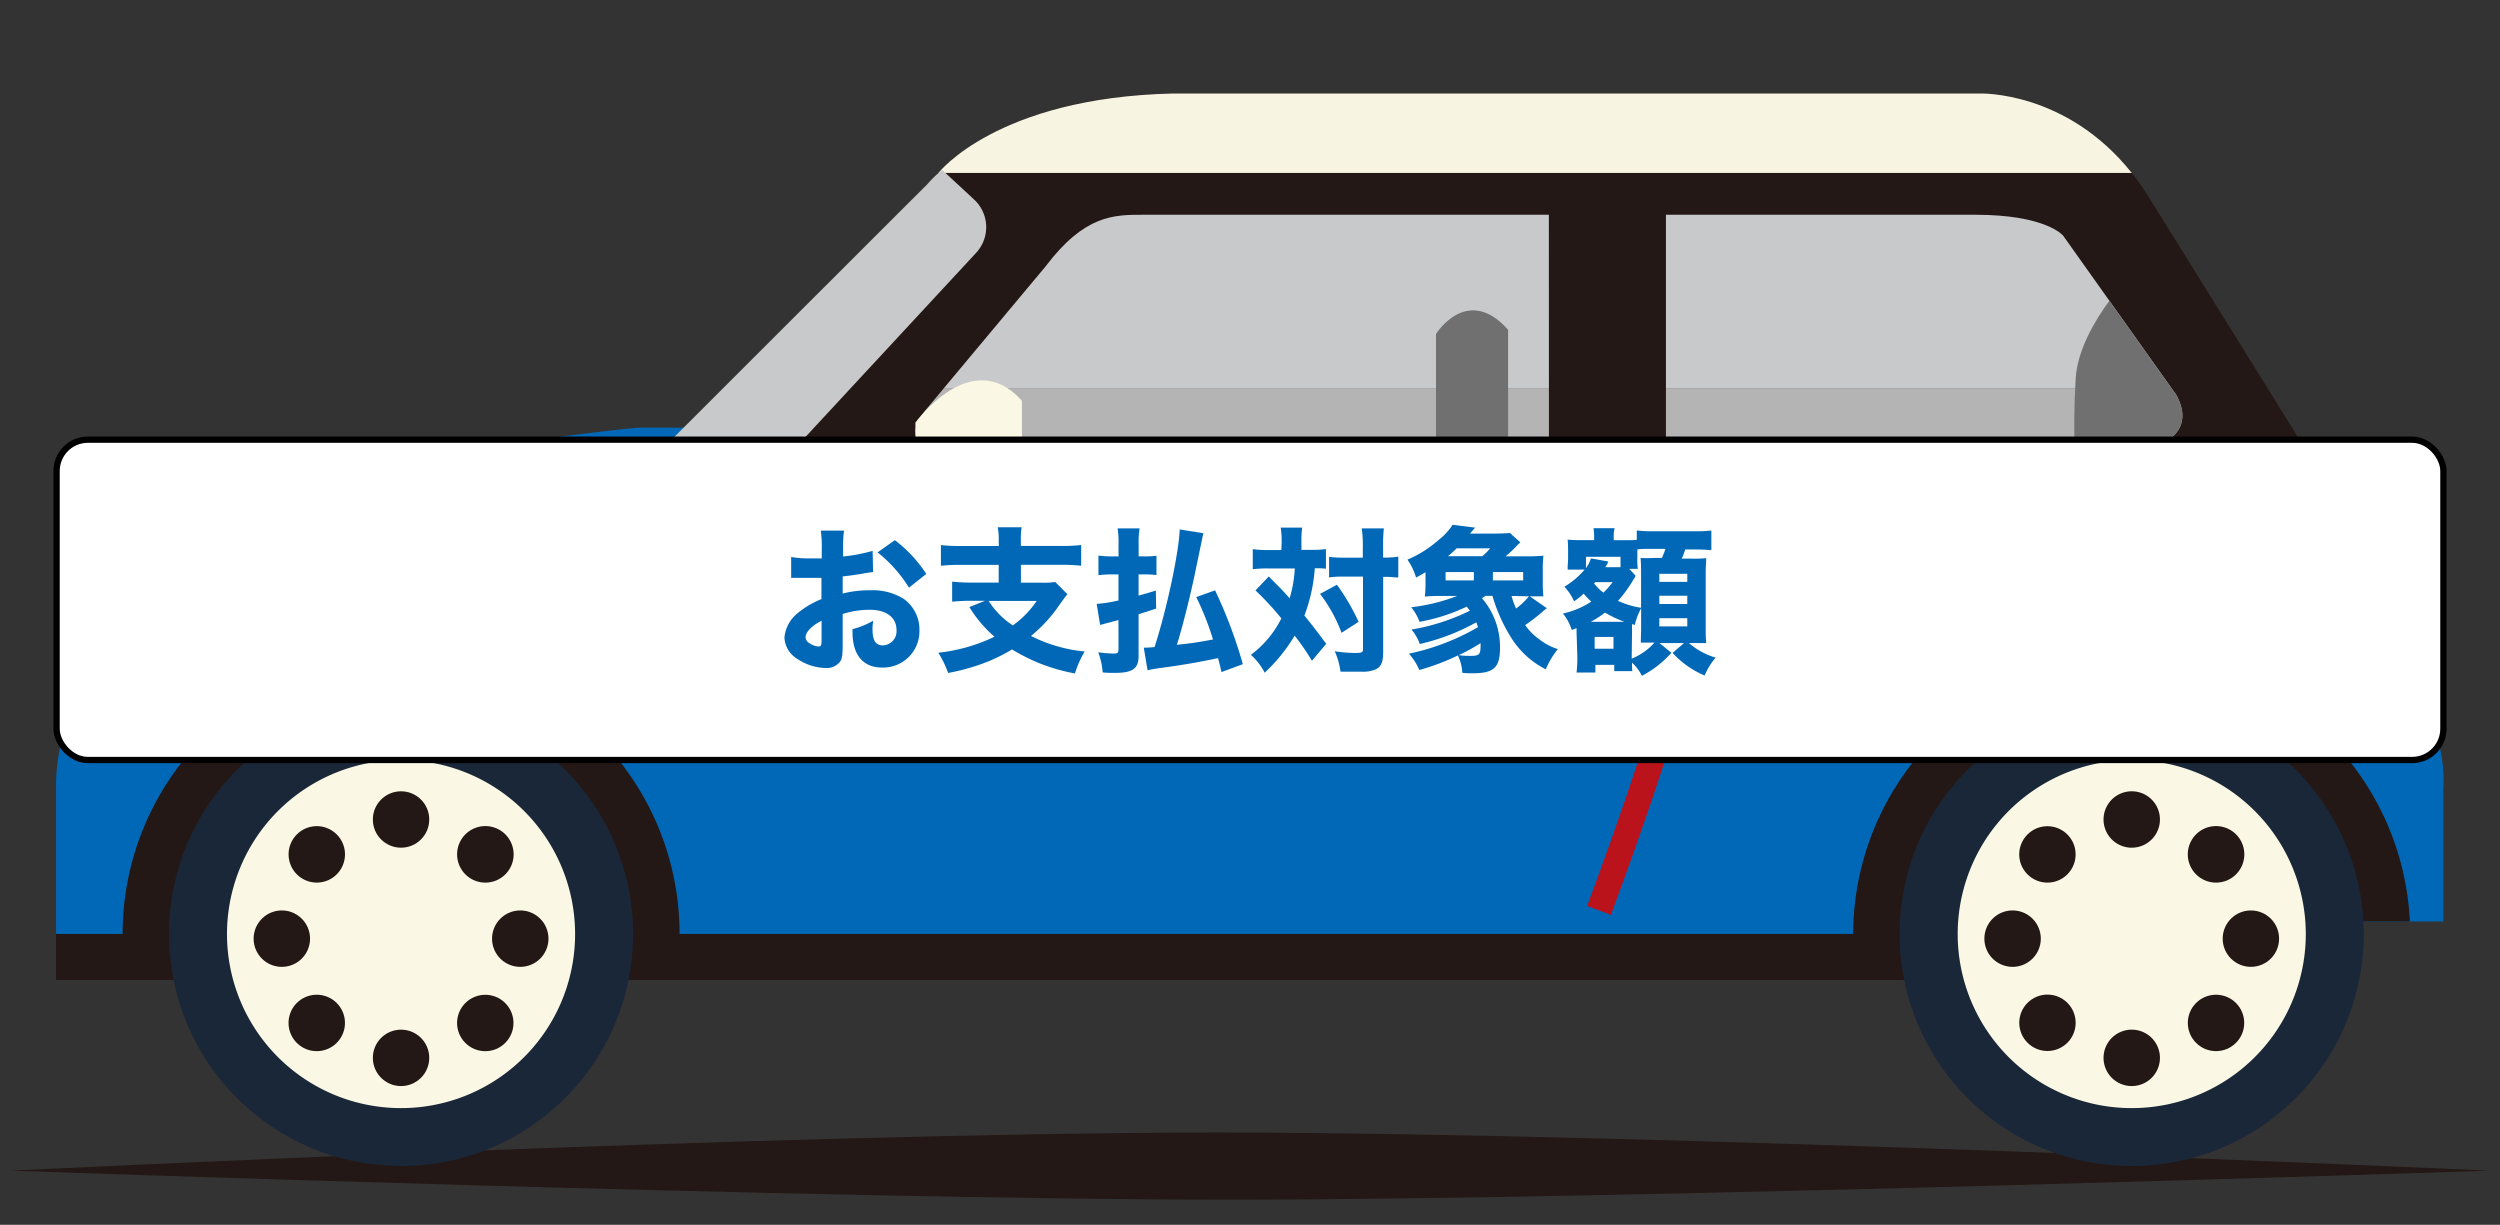 <svg xmlns="http://www.w3.org/2000/svg" xmlns:xlink="http://www.w3.org/1999/xlink" viewBox="0 0 398.02 195"><rect x="0" y="0" width="398.02" height="195" fill="#333333" stroke="none"/><defs><style>.cls-1{isolation:isolate;}.cls-2{fill:#231815;}.cls-3{fill:#0068b7;}.cls-4{fill:#192738;}.cls-5{fill:#faf8e4;}.cls-6{fill:url(#中間色_3);}.cls-7{opacity:0.8;fill:url(#名称未設定グラデーション_17);}.cls-8{fill:#f7f4e1;}.cls-9{fill:#c8c9ca;}.cls-10{fill:#b4b4b5;}.cls-11{fill:#717071;}.cls-12{fill:#ba131b;mix-blend-mode:multiply;}.cls-13{fill:#fff;stroke:#000;stroke-miterlimit:10;}</style><linearGradient id="中間色_3" x1="15.57" y1="109.67" x2="27.75" y2="94.06" gradientUnits="userSpaceOnUse"><stop offset="0" stop-color="#fff"/><stop offset="0.15" stop-color="#939393"/><stop offset="0.44" stop-color="#fff"/><stop offset="0.74" stop-color="#d6d6d6"/><stop offset="1" stop-color="#fff"/></linearGradient><linearGradient id="名称未設定グラデーション_17" x1="208.72" y1="77.8" x2="208.72" y2="91.77" gradientUnits="userSpaceOnUse"><stop offset="0" stop-color="#82a0b7"/><stop offset="0.5" stop-color="#588eb7"/><stop offset="1" stop-color="#0b6db7"/></linearGradient></defs><title>アートボード 1</title><g class="cls-1"><g id="レイヤー_1" data-name="レイヤー 1"><path class="cls-2" d="M195.89,191c-63.84,0-194.17-4.62-194.17-4.62s122.61-6.07,192.2-6.07,202.39,6.07,202.39,6.07S259.73,191,195.89,191Z"/><path class="cls-3" d="M375.74,146.7H389v-21.3s1.33-14-10.65-17.31v-16s-6-24-27.29-24H101.46S51.53,72.8,35.56,83.46s-26,26.63-26.63,40.61v24.63H361.75Z"/><polygon class="cls-2" points="8.92 148.69 8.92 156.01 310.5 156.01 361.75 148.69 8.92 148.69"/><path class="cls-2" d="M63.85,104.36a44.33,44.33,0,0,0-44.33,44.33,43.83,43.83,0,0,0,.61,7.32h87.45a44.32,44.32,0,0,0-43.73-51.66Z"/><circle class="cls-4" cx="63.85" cy="148.69" r="36.95"/><path class="cls-5" d="M91.56,148.69A27.71,27.71,0,1,1,63.85,121,27.71,27.71,0,0,1,91.56,148.69Z"/><circle class="cls-2" cx="63.85" cy="130.47" r="4.49"/><circle class="cls-2" cx="63.85" cy="168.42" r="4.49"/><path class="cls-2" d="M53.61,132.85a4.49,4.49,0,1,1-6.35,0A4.48,4.48,0,0,1,53.61,132.85Z"/><circle class="cls-2" cx="77.26" cy="162.86" r="4.49" transform="translate(-92.52 102.31) rotate(-44.99)"/><path class="cls-2" d="M44.88,144.95a4.49,4.49,0,1,1-4.5,4.49A4.5,4.5,0,0,1,44.88,144.95Z"/><path class="cls-2" d="M82.83,144.95a4.49,4.49,0,1,1-4.49,4.49A4.5,4.5,0,0,1,82.83,144.95Z"/><path class="cls-2" d="M47.26,159.68a4.49,4.49,0,1,1,0,6.36A4.49,4.49,0,0,1,47.26,159.68Z"/><path class="cls-2" d="M74.09,132.84a4.5,4.5,0,1,1,0,6.36A4.5,4.5,0,0,1,74.09,132.84Z"/><path class="cls-2" d="M383.67,146.7a44.34,44.34,0,0,0-88.63,2,43.81,43.81,0,0,0,.62,7.32H310.5l65.24-9.32Z"/><path class="cls-4" d="M376.33,148.69a36.95,36.95,0,1,1-37-36.95A36.95,36.95,0,0,1,376.33,148.69Z"/><path class="cls-5" d="M367.1,148.69A27.71,27.71,0,1,1,339.38,121,27.72,27.72,0,0,1,367.1,148.69Z"/><path class="cls-2" d="M343.88,130.47a4.49,4.49,0,1,1-4.5-4.49A4.49,4.49,0,0,1,343.88,130.47Z"/><path class="cls-2" d="M343.88,168.42a4.49,4.49,0,1,1-4.5-4.49A4.49,4.49,0,0,1,343.88,168.42Z"/><circle class="cls-2" cx="325.97" cy="136.03" r="4.49" transform="translate(-0.74 270.28) rotate(-44.99)"/><circle class="cls-2" cx="352.81" cy="162.86" r="4.49" transform="translate(-11.85 297.11) rotate(-44.99)"/><path class="cls-2" d="M320.42,144.95a4.49,4.49,0,1,1-4.49,4.49A4.49,4.49,0,0,1,320.42,144.95Z"/><circle class="cls-2" cx="358.36" cy="149.44" r="4.49"/><circle class="cls-2" cx="325.98" cy="162.86" r="4.49" transform="translate(-19.69 278.18) rotate(-45)"/><path class="cls-2" d="M349.63,132.84a4.5,4.5,0,1,1,0,6.36A4.5,4.5,0,0,1,349.63,132.84Z"/><path class="cls-5" d="M11.45,112.46h.05a7.24,7.24,0,0,0,2.44.41h0c4.37,0,9.67-3.51,13.54-8.94,4.2-5.9,5.63-12.6,3.57-16.66l-.19-.39C21.62,94.22,14.88,103.34,11.45,112.46Z"/><path class="cls-6" d="M12.17,110.6c3.66,1.31,9.47-1.9,13.68-7.81,3.84-5.4,5.09-11.31,3.42-14.6A61.34,61.34,0,0,0,12.17,110.6Z"/><path class="cls-7" d="M366.95,77.71H101.46s-14.72.89-30.73,2.8C59.86,83.34,48.35,87.86,40.38,95.1c0,0,26-5.24,49.56-4.46H377.06C376.29,86.41,373.08,77.71,366.95,77.71Z"/><path class="cls-8" d="M315.15,14.89H186.67c-28,.66-37.27,12.65-37.27,12.65h190C328.89,14.34,315.15,14.89,315.15,14.89Z"/><path class="cls-2" d="M370.9,77.71,341.78,30.86a36.49,36.49,0,0,0-2.4-3.33h-190L98.8,78.79Z"/><path class="cls-9" d="M126.91,71l28.51-30.76a6,6,0,0,0-.33-8.47L150,27.05a18.27,18.27,0,0,0-2.35,2.26L106.34,70.58Z"/><path class="cls-10" d="M150.19,61.9l-2.77,3.32s-5,5.59,2.31,5.59h96.87V61.9Z"/><path class="cls-9" d="M246.59,34.19H182c-4.66,0-9.32,0-15.55,8.24L150.19,61.9h96.41Z"/><path class="cls-9" d="M328.47,37.52s-2.66-3.33-14-3.33H265.23V61.9h80.56Z"/><path class="cls-10" d="M345.79,61.9H265.23V70.8h78.56s6-2,2.66-8Z"/><path class="cls-5" d="M162.7,63.81V79.29s-2.49,8-8.48,8.49-8.48-5.5-8.48-5.5v-15S154.72,54.82,162.7,63.81Z"/><path class="cls-11" d="M240.1,71V52.5c-6.5-7.32-11.48.67-11.48.67V71Z"/><path class="cls-11" d="M346.44,62.82,335.83,47.88c-2.36,3.21-5.08,7.84-5.36,12.34s-.25,8.09-.18,10.59h13.49S349.77,68.81,346.44,62.82Z"/><path class="cls-12" d="M256.47,145.66l-3.79-1.42c.11-.29,11-29.16,12.89-40.22,1.81-10.34-9.42-23.78-9.54-23.91l3.09-2.61c.51.61,12.57,15,10.44,27.22C267.54,116.15,256.91,144.46,256.47,145.66Z"/><rect class="cls-13" x="9.01" y="70" width="380" height="51" rx="4.98" ry="4.98"/><path class="cls-3" d="M139,91.08a15.89,15.89,0,0,0-1.77.27c-1.25.2-1.92.3-3.07.42V94.5a16.79,16.79,0,0,1,4.4-.52,9.35,9.35,0,0,1,5.3,1.35,6,6,0,0,1,2.52,4.95,5.79,5.79,0,0,1-5.95,6c-3,0-4.7-2-4.7-5.6a4.7,4.7,0,0,1,0-.52,12.33,12.33,0,0,0,3.3-1.35,7.51,7.51,0,0,0-.12,1.37c0,1.8.5,2.57,1.65,2.57a2.25,2.25,0,0,0,2.17-2.45c0-2-1.62-3.22-4.25-3.22a14.14,14.14,0,0,0-4.32.67v4.7c0,1.87-.07,2.4-.42,2.9a2.69,2.69,0,0,1-2.3,1,8.31,8.31,0,0,1-4.45-1.42,4.17,4.17,0,0,1-2.1-3.45,5.64,5.64,0,0,1,2.22-3.95,14.26,14.26,0,0,1,3.67-2.15V92l-2.25,0L127,92h-.42c-.12,0-.35,0-.62,0l0-3.32a16.62,16.62,0,0,0,3.15.22l1.22,0a2.47,2.47,0,0,0,.5,0V87.58a19.12,19.12,0,0,0-.15-3.1h3.7a17.45,17.45,0,0,0-.15,2.9V88.6a26.54,26.54,0,0,0,4.7-.9Zm-8.2,7.75c-1.52.75-2.55,1.8-2.55,2.62a1.21,1.21,0,0,0,.7,1,2.84,2.84,0,0,0,1.37.48c.38,0,.48-.2.48-1Zm13.92-5.27a21.94,21.94,0,0,0-5-5.62L142.47,86a21.39,21.39,0,0,1,5,5.37Z"/><path class="cls-3" d="M159,86.15a9.69,9.69,0,0,0-.15-2.2h3.8a12,12,0,0,0-.12,2.2v.77h6.35a26.29,26.29,0,0,0,3.25-.15v3.3a26.66,26.66,0,0,0-3.22-.15h-6.37v2.85h3.35a10.73,10.73,0,0,0,2.1-.12l1.95,1.95c-.32.38-.7.9-1.3,1.75a23.17,23.17,0,0,1-4.5,4.9,23.88,23.88,0,0,0,8.55,2.47,16.18,16.18,0,0,0-1.55,3.5,29.74,29.74,0,0,1-5.77-1.67,32.27,32.27,0,0,1-4.25-2.15,28.79,28.79,0,0,1-3.82,1.92,33.15,33.15,0,0,1-6.35,1.82,16,16,0,0,0-1.57-3.22,27.33,27.33,0,0,0,8.95-2.55,20,20,0,0,1-4-4.72l2.5-1h-2.17a27.45,27.45,0,0,0-3.07.15v-3.2a27,27,0,0,0,3.17.15H159V89.93h-6a27.05,27.05,0,0,0-3.2.15v-3.3a26.67,26.67,0,0,0,3.22.15h6Zm-1.6,9.52a13,13,0,0,0,3.85,3.9,15.24,15.24,0,0,0,3.8-3.9Z"/><path class="cls-3" d="M182.37,88.58a13,13,0,0,0,1.75-.1v3.07a14.74,14.74,0,0,0-1.75-.1h-1.1v3.37c1.2-.32,1.47-.4,2.75-.8l.05,2.87c-1.35.45-1.52.5-2.8.9v6.67c0,2-.95,2.67-3.8,2.67-.52,0-1.17,0-1.92-.08a11.5,11.5,0,0,0-.7-3.2,18.72,18.72,0,0,0,2.52.2c.58,0,.7-.15.7-.77V98.72l-1.5.4c-.07,0-.55.15-1.42.38l-.55-3.35a22.8,22.8,0,0,0,3.47-.55V91.45h-1.32a15.35,15.35,0,0,0-1.87.13V88.45a15.77,15.77,0,0,0,1.9.13h1.3v-1.9a14.21,14.21,0,0,0-.15-2.55h3.5a13.86,13.86,0,0,0-.15,2.52v1.92ZM194.47,107c-.27-1.2-.37-1.57-.55-2.22-3.42.72-5.55,1.07-9,1.55-1.12.15-1.67.25-2.22.38l-.6-3.6a1.44,1.44,0,0,0,.3,0,11.89,11.89,0,0,0,1.42-.1c2-6.22,3.87-15.1,4-18.72l3.77.6c-.1.42-.1.42-1.42,6.77-.75,3.52-1.9,8.12-2.8,11,2.35-.25,3.17-.37,5.75-.85a44.15,44.15,0,0,0-2.67-6.75l3-1.07a74.85,74.85,0,0,1,4.42,11.75Z"/><path class="cls-3" d="M204.05,86.3A14.37,14.37,0,0,0,203.9,84h3.42a14.35,14.35,0,0,0-.12,2.27v1.27h1.45a17.28,17.28,0,0,0,2.45-.12v3.12a16.28,16.28,0,0,0-1.77-.07A26.43,26.43,0,0,1,207.67,98c1.27,1.55,2,2.52,3.47,4.5l-2.27,2.7a39.46,39.46,0,0,0-2.75-4,27.06,27.06,0,0,1-4.77,5.9,10.09,10.09,0,0,0-2.2-2.85A16.06,16.06,0,0,0,204,98.45,45.27,45.27,0,0,0,199.88,94L202,91.78c2.3,2.32,2.3,2.32,3.32,3.47a19.83,19.83,0,0,0,.82-4.75h-4.32a17.45,17.45,0,0,0-2.37.13v-3.2a19.23,19.23,0,0,0,2.55.15h2Zm8.8,6.8A34.22,34.22,0,0,1,216.3,99l-2.72,1.75a23.54,23.54,0,0,0-3.42-6.2Zm1.1-1.3a14.87,14.87,0,0,0-2.35.13V88.65a15,15,0,0,0,2.37.13h3V87.2a18.3,18.3,0,0,0-.17-3.07h3.52a24.86,24.86,0,0,0-.12,3.07v1.57h.15a13.57,13.57,0,0,0,2.27-.15v3.3a2.79,2.79,0,0,1-.57,0,13.41,13.41,0,0,0-1.67-.08h-.17v11.9c0,1.67-.27,2.3-1.12,2.8a5.37,5.37,0,0,1-2.37.4c-.87,0-1.4,0-1.85,0s-.75,0-1.45,0a11.57,11.57,0,0,0-.92-3.25,26.15,26.15,0,0,0,3.1.27c1.2,0,1.4-.08,1.4-.58V91.8Z"/><path class="cls-3" d="M240.65,94.88a13.49,13.49,0,0,0,.72,2,10.94,10.94,0,0,0,2.1-2l2.8,1.95a6.67,6.67,0,0,0-.7.57,28.61,28.61,0,0,1-2.75,2.12,9.14,9.14,0,0,0,2.3,2.3,9,9,0,0,0,2.9,1.52,13.43,13.43,0,0,0-1.92,3.22,13.9,13.9,0,0,1-5.37-4.82,26.25,26.25,0,0,1-3.12-6.87h-1.1l-.57.37a11.88,11.88,0,0,1,2.87,7.95c0,3.1-1,4-4.35,4-.65,0-.95,0-1.65-.07a7.31,7.31,0,0,0-.7-2.77,36.28,36.28,0,0,1-6.15,2.32,9.06,9.06,0,0,0-1.65-2.6,36.91,36.91,0,0,0,11-4.22c-.1-.32-.15-.45-.27-.77a34,34,0,0,1-9,3.45,7.32,7.32,0,0,0-1.32-2.3,33.54,33.54,0,0,0,9.3-3l-.5-.65A29.65,29.65,0,0,1,226,99a8,8,0,0,0-1.32-2.32A30,30,0,0,0,232,94.88H229.2a22.72,22.72,0,0,0-2.35.1,18.19,18.19,0,0,0,.1-2.27V91.1c-.55.33-.77.45-1.5.85a10.05,10.05,0,0,0-1.37-2.85A18.31,18.31,0,0,0,229,86a9.78,9.78,0,0,0,2.27-2.45l3.57.45-.8.95h3.87c1,0,2.12-.05,2.47-.1l1.67,1.5a10.62,10.62,0,0,0-.8.8c-.48.48-.92.9-1.55,1.42h3.47a21.32,21.32,0,0,0,2.55-.1,21.06,21.06,0,0,0-.1,2.25v2a20,20,0,0,0,.1,2.22c-.55,0-1.15,0-2.2,0Zm-6-2.47V91.08h-4.5V92.4ZM236,88.55a9.62,9.62,0,0,0,1.25-1.25h-5.35a17.61,17.61,0,0,1-1.37,1.25Zm-3.45,15.8a12.44,12.44,0,0,0,1.55.07c1.45,0,1.62-.2,1.62-1.77v-.25a32.75,32.75,0,0,1-3.5,1.92A1.3,1.3,0,0,1,232.57,104.35ZM242.5,92.4V91.08h-4.82V92.4Z"/><path class="cls-3" d="M251,100.65V100l-.77.3a7.55,7.55,0,0,0-1.4-2.62,13.64,13.64,0,0,0,4.52-1.9,11.61,11.61,0,0,1-1.22-1.27,11.24,11.24,0,0,1-1.52,1.22,8.21,8.21,0,0,0-1.55-2.32,12.56,12.56,0,0,0,3.22-2.72h-2.7a.85.85,0,0,0,0-.23c0-.55.07-1,.07-1.47V87.63c0-.42,0-1-.07-1.72a16.31,16.31,0,0,0,2,.08h2.22v-.4a9,9,0,0,0-.1-1.5h3.37a4.73,4.73,0,0,0-.15,1.55V86h1.95a15.31,15.31,0,0,0,1.72-.05v-1.5a18.12,18.12,0,0,0,2.72.13h6.4a19.69,19.69,0,0,0,2.75-.12v3.12a1.33,1.33,0,0,0-.27,0,20.83,20.83,0,0,0-2.47-.1H268.3a12.09,12.09,0,0,1-.55,1.45h1.37a17.1,17.1,0,0,0,2.52-.07c0,.8-.08,1.27-.08,2.2v8.65c0,1.13,0,1.77.08,2.67a1,1,0,0,1-.3,0c-.5,0-1.42,0-1.85,0h-.6a11.46,11.46,0,0,0,4.25,2.32,10.65,10.65,0,0,0-1.75,2.85,14.68,14.68,0,0,1-5.1-3.6l1.82-1.57H264.2l1.9,1.55a16.51,16.51,0,0,1-4.7,3.67,7,7,0,0,0-1.57-2.1v.35c0,.13,0,.47.05,1H257v-1h-3v1.22h-3a20.57,20.57,0,0,0,.13-2.37Zm7-12H252.5v1.8a5.7,5.7,0,0,0,.8-1.55l2.77.5a.59.59,0,0,0-.12.25c0,.07-.12.23-.22.38a1.5,1.5,0,0,0-.15.27H258Zm.63,10.35a18.39,18.39,0,0,1-3.1-1.47,16.14,16.14,0,0,1-2.27,1.47h5.37Zm-4.85-6.12a7.64,7.64,0,0,0,1.5,1.47,13.38,13.38,0,0,0,1.47-1.67H254Zm.1,10.4h3V101.4h-3Zm6.42-11.37c-.17.25-.17.25-.3.45a20.42,20.42,0,0,1-2.4,3.3,13.45,13.45,0,0,0,3.67,1.1V91.18c0-.73,0-1.5-.08-2.35a18,18,0,0,0,2.07,0h1.32a9.72,9.72,0,0,0,.57-1.45h-1.9c-1,0-2.12,0-2.57.1v1.32a8.89,8.89,0,0,0,.08,1.77h-1.37l1,1.07Zm-.52,12.95a9.64,9.64,0,0,0,3.62-2.55h-.32l-1.85,0c0-.47.05-1.82.05-2.27v-3.2a10.08,10.08,0,0,0-1,2.65l-.45-.12c0,.48,0,.5,0,1.52Zm4.4-12.22h4.45V91.35h-4.45Zm0,3.52h4.45V94.85h-4.45Zm0,3.57h4.45V98.42h-4.45Z"/></g></g></svg>